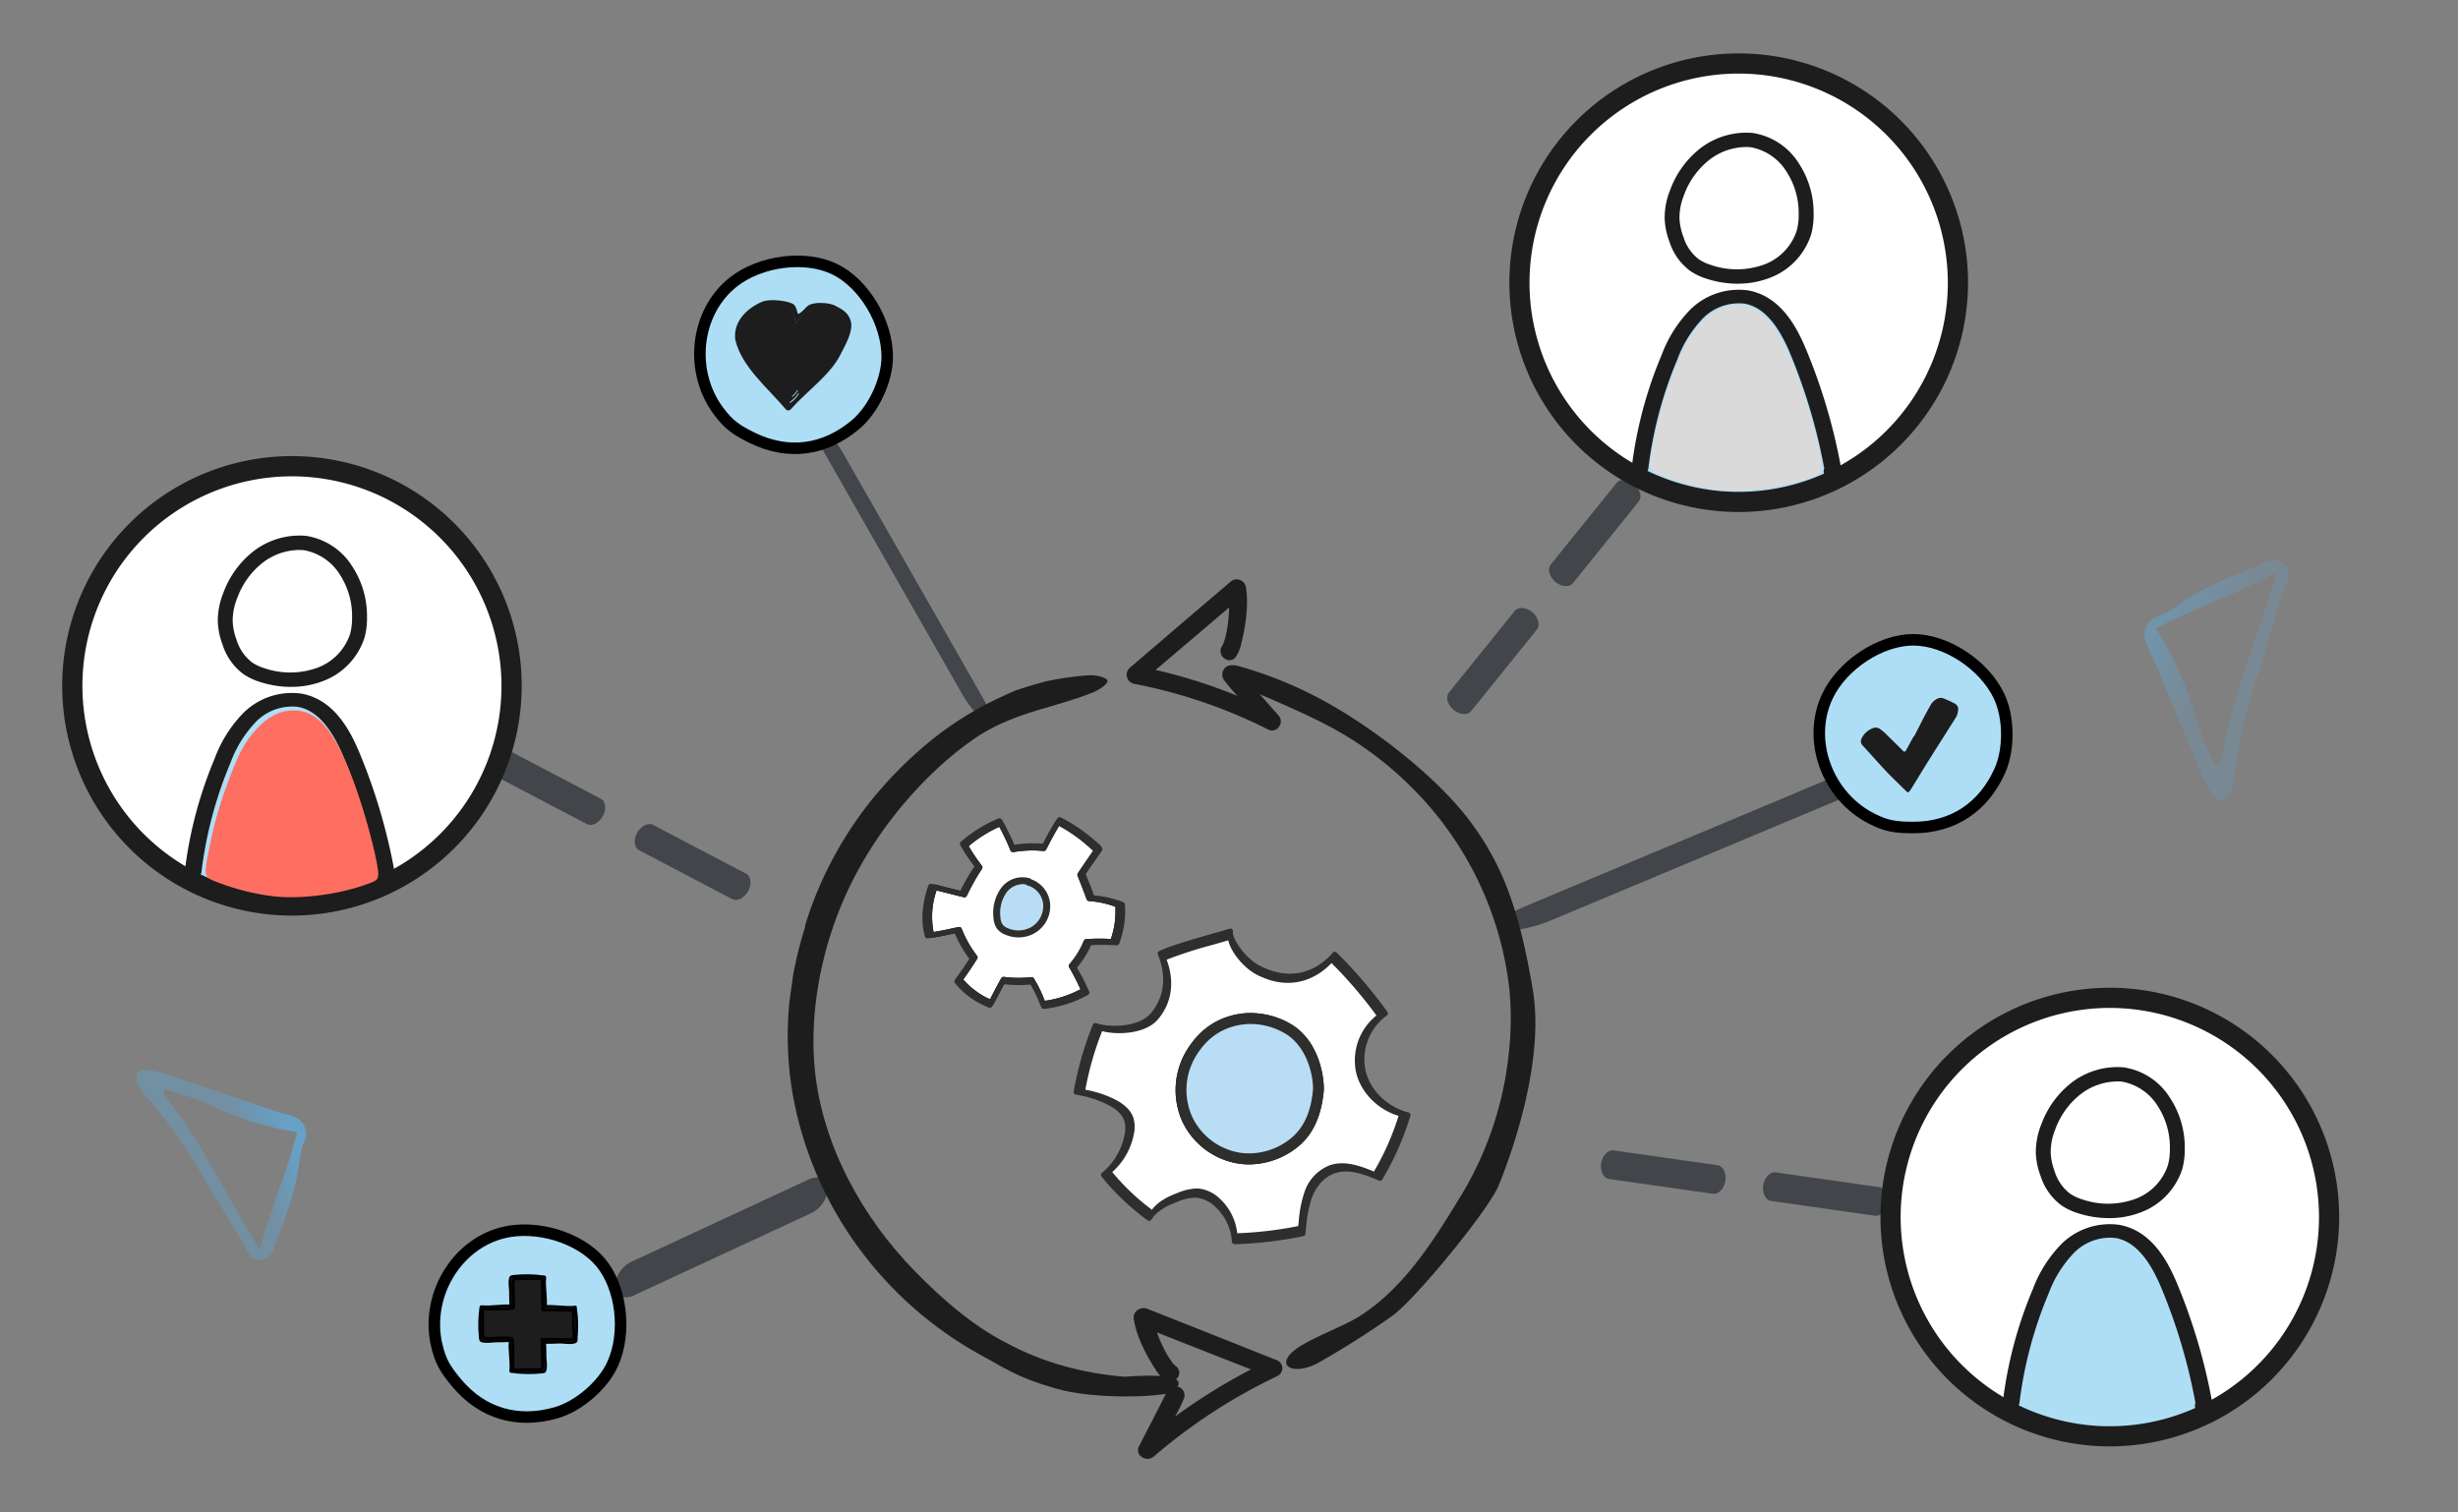 <?xml version="1.0" encoding="UTF-8" standalone="no"?>
<!-- Created with Inkscape (http://www.inkscape.org/) -->

<svg
   width="65mm"
   height="40mm"
   viewBox="0 0 65 40"
   version="1.1"
   id="svg1"
   inkscape:version="1.4 (86a8ad7, 2024-10-11)"
   sodipodi:docname="Experten.svg"
   xmlns:inkscape="http://www.inkscape.org/namespaces/inkscape"
   xmlns:sodipodi="http://sodipodi.sourceforge.net/DTD/sodipodi-0.dtd"
   xmlns="http://www.w3.org/2000/svg"
   xmlns:svg="http://www.w3.org/2000/svg">
  <rect x="0" y="0" width="65" height="40" fill="#808080" stroke="none"/>
  <sodipodi:namedview
     id="namedview1"
     pagecolor="#ffffff"
     bordercolor="#666666"
     borderopacity="1.0"
     inkscape:showpageshadow="2"
     inkscape:pageopacity="0.0"
     inkscape:pagecheckerboard="0"
     inkscape:deskcolor="#d1d1d1"
     inkscape:document-units="mm"
     inkscape:zoom="1.4551341"
     inkscape:cx="396.87064"
     inkscape:cy="328.14845"
     inkscape:window-width="2560"
     inkscape:window-height="1351"
     inkscape:window-x="-9"
     inkscape:window-y="-9"
     inkscape:window-maximized="1"
     inkscape:current-layer="layer1" />
  <defs
     id="defs1">
    <linearGradient
       id="linear-gradient-0"
       x1="2.762"
       x2="2.762"
       y2="6.688"
       gradientUnits="userSpaceOnUse"
       gradientTransform="matrix(0.22,0.544,-0.611,0.247,67.107,50.175)"
       y1="1.356">
      <stop
         offset="0"
         stop-color="#55b8fa"
         stop-opacity="0.588"
         id="stop1763-7" />
      <stop
         offset="1"
         stop-color="#52baff"
         stop-opacity="0.271"
         id="stop1765-2" />
    </linearGradient>
    <linearGradient
       id="linear-gradient-2-3"
       x1="4.108"
       x2="4.108"
       y2="5.518"
       gradientUnits="userSpaceOnUse"
       gradientTransform="matrix(0.245,-0.503,0.836,0.408,213.377,103.942)"
       y1="0.765">
      <stop
         offset="0"
         stop-color="#55b8fa"
         stop-opacity="0.588"
         id="stop1804-5" />
      <stop
         offset="1"
         stop-color="#52baff"
         stop-opacity="0.271"
         id="stop1806-5" />
    </linearGradient>
    <linearGradient
       id="linear-gradient-0-4"
       x1="2.762"
       x2="2.762"
       y2="6.688"
       gradientUnits="userSpaceOnUse"
       gradientTransform="matrix(0.076,0.187,-0.21,0.085,189.106,145.869)"
       y1="1.356">
      <stop
         offset="0"
         stop-color="#55b8fa"
         stop-opacity="0.588"
         id="stop1763-7-8" />
      <stop
         offset="1"
         stop-color="#52baff"
         stop-opacity="0.271"
         id="stop1765-2-8" />
    </linearGradient>
    <linearGradient
       id="linear-gradient-2-3-9-2"
       x1="4.108"
       x2="4.108"
       y2="5.518"
       gradientUnits="userSpaceOnUse"
       gradientTransform="matrix(0.084,-0.173,0.287,0.14,232.942,139.094)"
       y1="0.765">
      <stop
         offset="0"
         stop-color="#55b8fa"
         stop-opacity="0.588"
         id="stop1804-5-8-4" />
      <stop
         offset="1"
         stop-color="#52baff"
         stop-opacity="0.271"
         id="stop1806-5-0-5" />
    </linearGradient>
  </defs>
  <g
     inkscape:label="Ebene 1"
     inkscape:groupmode="layer"
     id="layer1">
    <g
       id="g14"
       transform="matrix(1.104,0,0,1.104,-201.848,-134.035)">
      <path
         id="Pfad_338104-9-1"
         data-name="Pfad 338104"
         d="m 189.248,151.53 c -0.262,0.106 -0.37,0.089 -0.508,-0.179 -0.315,-0.6 -0.699,-1.153 -1.032,-1.726 a 11.041,11.041 0 0 0 -1.318,-1.893 1.585,1.585 0 0 1 -0.214,-0.277 c -0.143,-0.245 -0.07,-0.457 0.148,-0.424 a 3.187,3.187 0 0 1 0.46,0.097 l 2.525,0.859 c 0.186,0.066 0.378,0.11 0.565,0.176 a 0.427,0.427 0 0 1 0.251,0.585 1.829,1.829 0 0 0 -0.111,0.409 c -0.088,0.824 -0.39,1.512 -0.641,2.22 -0.016,0.067 -0.109,0.125 -0.127,0.152 z m -2.482,-4.023 c 0.003,0.05 -0.017,0.084 -0.013,0.134 0.872,1.034 1.509,2.438 2.307,3.706 0.261,-1.056 0.634,-1.79 0.89,-2.817 a 7.445,7.445 0 0 1 -2.138,-0.677 6.12,6.12 0 0 0 -1.046,-0.346 z"
         fill="url(#linear-gradient)"
         style="fill:url(#linear-gradient-0-4);stroke-width:0.214" />
      <path
         id="Pfad_338096-0-7"
         data-name="Pfad 338096"
         d="m 237.384,134.836 c 0.271,0.132 0.335,0.231 0.217,0.538 -0.257,0.692 -0.429,1.404 -0.652,2.09 a 12.236,12.236 0 0 0 -0.583,2.441 1.754,1.754 0 0 1 -0.07,0.374 c -0.096,0.294 -0.318,0.39 -0.445,0.192 a 3.399,3.399 0 0 1 -0.249,-0.439 l -1.105,-2.651 c -0.079,-0.198 -0.181,-0.383 -0.261,-0.58 a 0.473,0.473 0 0 1 0.292,-0.631 1.989,1.989 0 0 0 0.406,-0.211 c 0.723,-0.533 1.492,-0.794 2.237,-1.112 0.065,-0.036 0.178,-0.005 0.212,-0.01 z m -1.466,4.934 c 0.038,-0.039 0.079,-0.048 0.117,-0.087 0.21,-1.455 0.884,-2.993 1.335,-4.562 -1.033,0.564 -1.887,0.802 -2.894,1.349 a 7.986,7.986 0 0 1 0.976,2.208 6.571,6.571 0 0 0 0.466,1.093 z"
         opacity="0.6"
         fill="url(#linear-gradient)"
         style="fill:url(#linear-gradient-2-3-9-2);stroke-width:0.248" />
      <g
         id="g2">
        <path
           id="Pfad_48720-9-5-1"
           data-name="Pfad 48720"
           d="m 219.981,134.93 1.572,-1.949 a 0.345,0.239 39.289 0 1 0.423,0.028 0.363,0.252 39.289 0 1 0.108,0.417 l -1.572,1.949 a 0.345,0.239 39.289 0 1 -0.423,-0.028 0.363,0.252 39.289 0 1 -0.108,-0.417"
           fill="#42454a"
           style="stroke-width:0.114"
           inkscape:transform-center-x="-2.6927656"
           inkscape:transform-center-y="1.9413411" />
        <path
           id="Pfad_48720-9-5-6"
           data-name="Pfad 48720"
           d="m 217.542,137.996 1.572,-1.949 a 0.345,0.239 39.289 0 1 0.423,0.028 0.363,0.252 39.289 0 1 0.108,0.417 l -1.572,1.949 a 0.345,0.239 39.289 0 1 -0.423,-0.028 0.363,0.252 39.289 0 1 -0.108,-0.417"
           fill="#42454a"
           style="stroke-width:0.114"
           inkscape:transform-center-x="-2.6927656"
           inkscape:transform-center-y="1.9413411" />
      </g>
      <g
         id="g2-2"
         transform="rotate(-101.206,210.986,147.523)">
        <path
           id="Pfad_48720-9-5-2"
           data-name="Pfad 48720"
           d="m 219.981,134.93 1.572,-1.949 a 0.345,0.239 39.289 0 1 0.423,0.028 0.363,0.252 39.289 0 1 0.108,0.417 l -1.572,1.949 a 0.345,0.239 39.289 0 1 -0.423,-0.028 0.363,0.252 39.289 0 1 -0.108,-0.417"
           fill="#42454a"
           style="stroke-width:0.114"
           inkscape:transform-center-x="-2.6927656"
           inkscape:transform-center-y="1.9413411" />
        <path
           id="Pfad_48720-9-5-6-1"
           data-name="Pfad 48720"
           d="m 217.542,137.996 1.572,-1.949 a 0.345,0.239 39.289 0 1 0.423,0.028 0.363,0.252 39.289 0 1 0.108,0.417 l -1.572,1.949 a 0.345,0.239 39.289 0 1 -0.423,-0.028 0.363,0.252 39.289 0 1 -0.108,-0.417"
           fill="#42454a"
           style="stroke-width:0.114"
           inkscape:transform-center-x="-2.6927656"
           inkscape:transform-center-y="1.9413411" />
      </g>
      <g
         id="g2-2-6"
         transform="rotate(-120.78,226.203,141.366)">
        <path
           id="Pfad_48720-9-5-2-1"
           data-name="Pfad 48720"
           d="m 219.981,134.93 1.572,-1.949 a 0.345,0.239 39.289 0 1 0.423,0.028 0.363,0.252 39.289 0 1 0.108,0.417 l -1.572,1.949 a 0.345,0.239 39.289 0 1 -0.423,-0.028 0.363,0.252 39.289 0 1 -0.108,-0.417"
           fill="#42454a"
           style="stroke-width:0.114"
           inkscape:transform-center-x="-2.6927656"
           inkscape:transform-center-y="1.9413411" />
        <path
           id="Pfad_48720-9-5-6-1-8"
           data-name="Pfad 48720"
           d="m 217.542,137.996 1.572,-1.949 a 0.345,0.239 39.289 0 1 0.423,0.028 0.363,0.252 39.289 0 1 0.108,0.417 l -1.572,1.949 a 0.345,0.239 39.289 0 1 -0.423,-0.028 0.363,0.252 39.289 0 1 -0.108,-0.417"
           fill="#42454a"
           style="stroke-width:0.114"
           inkscape:transform-center-x="-2.6927656"
           inkscape:transform-center-y="1.9413411" />
      </g>
      <path
         id="Pfad_48720-9-5-0-4-8-9-1"
         data-name="Pfad 48720"
         d="m 197.964,151.631 4.244,-1.969 a 0.341,0.495 38.389 0 1 0.45,0.208 0.358,0.52 38.389 0 1 -0.398,0.602 l -4.244,1.969 a 0.341,0.495 38.389 0 1 -0.45,-0.208 0.358,0.52 38.389 0 1 0.398,-0.602"
         fill="#42454a"
         style="stroke-width:0.163"
         inkscape:transform-center-x="-0.65421454"
         inkscape:transform-center-y="3.6881159" />
      <path
         id="Pfad_48720-9-5-0-4-8-2-5"
         data-name="Pfad 48720"
         d="m 205.891,138.054 -3.355,-5.874 a 0.665,0.187 56.242 0 1 -0.088,-0.542 0.699,0.197 56.242 0 1 0.583,0.632 l 3.355,5.874 a 0.665,0.187 56.242 0 1 0.088,0.542 0.699,0.197 56.242 0 1 -0.583,-0.632"
         fill="#42454a"
         style="stroke-width:0.14"
         inkscape:transform-center-x="-2.0529415"
         inkscape:transform-center-y="-0.13137868" />
      <path
         id="Pfad_48720-9-5-0-4-8-2-1-2"
         data-name="Pfad 48720"
         d="m 220.007,143.448 8.888,-3.727 a 0.267,0.948 71.272 0 0 0.57,-0.537 0.28,0.996 71.272 0 0 -1.208,0.208 l -8.888,3.727 a 0.267,0.948 71.272 0 0 -0.57,0.537 0.28,0.996 71.272 0 0 1.208,-0.208"
         fill="#42454a"
         style="stroke-width:0.199"
         inkscape:transform-center-x="2.2062053"
         inkscape:transform-center-y="-1.9298339" />
      <path
         style="fill:#aedef6;fill-opacity:1;stroke:#000000;stroke-width:0.276;stroke-dasharray:none;stroke-opacity:1"
         d="m 200.066,131.285 c -0.737,-0.957 -0.586,-2.391 0.328,-3.116 0.65,-0.516 1.729,-0.654 2.433,-0.312 0.704,0.342 1.262,1.276 1.258,2.106 -0.003,0.562 -0.331,1.259 -0.763,1.621 -0.74,0.62 -1.607,0.732 -2.46,0.318 -0.406,-0.197 -0.572,-0.326 -0.795,-0.616 z"
         id="path12-7" />
      <path
         style="fill:#aedef6;fill-opacity:1;stroke:#000000;stroke-width:0.276;stroke-dasharray:none;stroke-opacity:1"
         d="m 227.677,141.025 c -1.081,-0.539 -1.572,-1.894 -1.067,-2.946 0.359,-0.748 1.269,-1.344 2.052,-1.344 0.783,0 1.693,0.596 2.052,1.344 0.243,0.507 0.252,1.277 0.022,1.792 -0.395,0.881 -1.126,1.361 -2.074,1.361 -0.452,0 -0.657,-0.043 -0.984,-0.206 z"
         id="path12-4-6" />
      <path
         style="fill:#aedef6;fill-opacity:1;stroke:#000000;stroke-width:0.276;stroke-dasharray:none;stroke-opacity:1"
         d="m 193.298,153.652 c -0.281,-1.175 0.442,-2.421 1.573,-2.711 0.804,-0.205 1.845,0.109 2.348,0.709 0.503,0.6 0.631,1.68 0.288,2.436 -0.232,0.512 -0.817,1.014 -1.359,1.168 -0.929,0.263 -1.766,0.011 -2.375,-0.715 -0.29,-0.346 -0.389,-0.531 -0.474,-0.887 z"
         id="path12-80-1" />
      <g
         id="g7-1-4"
         transform="matrix(0.823,0,0,0.823,75.397,23.285)">
        <path
           id="Pfad_108780-4-2"
           data-name="Pfad 108780"
           d="m 185.66,154.618 a 6.368,6.368 0 0 1 6.329,-6.405 6.368,6.368 0 0 1 6.33,6.405 6.368,6.368 0 0 1 -6.33,6.405 6.368,6.368 0 0 1 -6.329,-6.405"
           fill="#ffffff"
           style="stroke-width:0.265" />
        <path
           id="Pfad_108781-4-3"
           data-name="Pfad 108781"
           d="m 192.195,160.753 a 7.468,7.468 0 0 0 1.705,-0.192 6.119,6.119 0 0 0 0.663,-0.191 22.129,22.129 0 0 0 -1.085,-3.86 c -0.224,-0.591 -0.579,-1.26 -1.299,-1.398 a 1.633,1.633 0 0 0 -1.333,0.402 3.043,3.043 0 0 0 -0.722,1.077 12.982,12.982 0 0 0 -1.058,3.649 10.313,10.313 0 0 0 3.128,0.513"
           fill="#aedef6"
           style="stroke-width:0.265" />
        <path
           id="Pfad_108782-6-2"
           data-name="Pfad 108782"
           d="m 191.948,161.328 a 6.675,6.675 0 1 1 6.675,-6.675 6.683,6.683 0 0 1 -6.675,6.675 m 0,-12.763 a 6.088,6.088 0 1 0 6.088,6.087 6.094,6.094 0 0 0 -6.088,-6.087"
           fill="#1d1d1d"
           style="stroke-width:0.265" />
        <path
           id="Pfad_108783-2-2"
           data-name="Pfad 108783"
           d="m 192.17,150.505 a 1.971,1.971 0 0 0 -1.177,0.411 2.561,2.561 0 0 0 -0.823,1.143 1.962,1.962 0 0 0 -0.146,0.744 1.913,1.913 0 0 0 0.126,0.604 1.445,1.445 0 0 0 0.503,0.73 1.514,1.514 0 0 0 0.404,0.188 2.571,2.571 0 0 0 1.685,-0.01 1.749,1.749 0 0 0 1.079,-1.105 1.965,1.965 0 0 0 0.061,-0.527 2.458,2.458 0 0 0 -0.389,-1.376 1.726,1.726 0 0 0 -1.159,-0.794 c -0.053,-0.005 -0.108,-0.008 -0.163,-0.008"
           fill="#ffffff"
           style="stroke-width:0.265" />
        <path
           id="Pfad_108784-6-1"
           data-name="Pfad 108784"
           d="m 194.666,160.337 a 0.252,0.252 0 0 1 -0.22,-0.114 0.163,0.163 0 0 1 -0.005,-0.155 16.437,16.437 0 0 0 -1.003,-3.374 c -0.364,-0.866 -0.794,-1.334 -1.312,-1.43 a 1.47,1.47 0 0 0 -1.21,0.419 3.427,3.427 0 0 0 -0.754,1.206 11.853,11.853 0 0 0 -0.845,3.184 0.236,0.236 0 0 1 -0.265,0.176 0.212,0.212 0 0 1 -0.218,-0.215 12.181,12.181 0 0 1 0.869,-3.272 3.764,3.764 0 0 1 0.847,-1.336 2.003,2.003 0 0 1 1.685,-0.545 c 0.926,0.173 1.393,1.045 1.662,1.687 a 16.775,16.775 0 0 1 1.04,3.533 0.191,0.191 0 0 1 -0.135,0.205 l -0.034,0.013 a 0.291,0.291 0 0 1 -0.101,0.018"
           fill="#1d1d1d"
           style="stroke-width:0.265" />
        <path
           id="Pfad_108785-8-6"
           data-name="Pfad 108785"
           d="m 191.92,154.683 a 2.914,2.914 0 0 1 -0.903,-0.144 1.775,1.775 0 0 1 -0.476,-0.226 1.699,1.699 0 0 1 -0.609,-0.859 2.124,2.124 0 0 1 -0.138,-0.672 2.164,2.164 0 0 1 0.159,-0.824 2.721,2.721 0 0 1 0.877,-1.214 2.196,2.196 0 0 1 1.516,-0.45 1.928,1.928 0 0 1 1.362,0.902 2.622,2.622 0 0 1 0.421,1.467 2.147,2.147 0 0 1 -0.07,0.584 2.006,2.006 0 0 1 -1.229,1.276 2.566,2.566 0 0 1 -0.91,0.161 m 0.238,-3.979 a 1.773,1.773 0 0 0 -1.058,0.37 2.302,2.302 0 0 0 -0.741,1.028 1.763,1.763 0 0 0 -0.132,0.669 1.722,1.722 0 0 0 0.113,0.543 1.3,1.3 0 0 0 0.451,0.657 1.359,1.359 0 0 0 0.363,0.169 2.315,2.315 0 0 0 1.515,-0.009 1.574,1.574 0 0 0 0.971,-0.995 1.758,1.758 0 0 0 0.056,-0.474 2.21,2.21 0 0 0 -0.351,-1.238 1.551,1.551 0 0 0 -1.042,-0.714 c -0.048,-0.005 -0.098,-0.007 -0.147,-0.007"
           fill="#1d1d1d"
           style="stroke-width:0.265" />
      </g>
      <g
         id="g9-8"
         transform="matrix(0.237,0,0,0.237,148.869,99.387)">
        <path
           id="Pfad_108780-1-5"
           data-name="Pfad 108780"
           d="m 150.94,162.122 a 22.152,22.152 0 0 1 22.019,-22.281 22.152,22.152 0 0 1 22.019,22.281 22.152,22.152 0 0 1 -22.019,22.281 22.152,22.152 0 0 1 -22.019,-22.281"
           fill="#ffffff"
           style="stroke-width:0.92" />
        <path
           id="Pfad_108781-5-7"
           data-name="Pfad 108781"
           d="m 173.673,183.464 a 25.979,25.979 0 0 0 5.93,-0.667 21.286,21.286 0 0 0 2.308,-0.665 76.983,76.983 0 0 0 -3.774,-13.429 c -0.781,-2.055 -2.015,-4.384 -4.518,-4.863 a 5.681,5.681 0 0 0 -4.636,1.397 10.585,10.585 0 0 0 -2.513,3.746 45.162,45.162 0 0 0 -3.679,12.695 35.878,35.878 0 0 0 10.882,1.786"
           fill="#aedef6"
           style="stroke-width:0.92" />
        <path
           id="Pfad_108782-1-6"
           data-name="Pfad 108782"
           d="m 172.816,185.463 a 23.221,23.221 0 1 1 23.222,-23.222 23.248,23.248 0 0 1 -23.222,23.222 m 0,-44.399 a 21.177,21.177 0 1 0 21.177,21.176 21.201,21.201 0 0 0 -21.177,-21.176"
           fill="#1d1d1d"
           style="stroke-width:0.92" />
        <path
           id="Pfad_108783-7-1"
           data-name="Pfad 108783"
           d="m 173.587,147.811 a 6.855,6.855 0 0 0 -4.094,1.429 8.909,8.909 0 0 0 -2.862,3.976 6.824,6.824 0 0 0 -0.507,2.588 6.657,6.657 0 0 0 0.438,2.102 5.027,5.027 0 0 0 1.749,2.54 5.266,5.266 0 0 0 1.405,0.654 8.943,8.943 0 0 0 5.86,-0.034 6.086,6.086 0 0 0 3.754,-3.846 6.836,6.836 0 0 0 0.213,-1.833 8.55,8.55 0 0 0 -1.355,-4.786 6.005,6.005 0 0 0 -4.031,-2.761 c -0.184,-0.017 -0.377,-0.03 -0.566,-0.03"
           fill="#ffffff"
           style="stroke-width:0.92" />
        <path
           id="Pfad_108784-60-8"
           data-name="Pfad 108784"
           d="m 182.269,182.016 a 0.876,0.876 0 0 1 -0.766,-0.396 0.568,0.568 0 0 1 -0.017,-0.539 57.18,57.18 0 0 0 -3.489,-11.736 c -1.266,-3.013 -2.761,-4.641 -4.563,-4.976 a 5.115,5.115 0 0 0 -4.21,1.459 11.92,11.92 0 0 0 -2.622,4.196 41.235,41.235 0 0 0 -2.938,11.075 0.822,0.822 0 0 1 -0.92,0.614 0.736,0.736 0 0 1 -0.757,-0.748 42.376,42.376 0 0 1 3.022,-11.384 13.096,13.096 0 0 1 2.945,-4.649 6.969,6.969 0 0 1 5.862,-1.896 c 3.221,0.6 4.844,3.637 5.781,5.869 a 58.355,58.355 0 0 1 3.618,12.29 0.664,0.664 0 0 1 -0.471,0.714 l -0.117,0.047 a 1.012,1.012 0 0 1 -0.353,0.063"
           fill="#1d1d1d"
           style="stroke-width:0.92" />
        <path
           id="Pfad_108785-0-9"
           data-name="Pfad 108785"
           d="m 172.716,162.347 a 10.137,10.137 0 0 1 -3.14,-0.502 6.174,6.174 0 0 1 -1.657,-0.786 5.909,5.909 0 0 1 -2.117,-2.989 7.389,7.389 0 0 1 -0.48,-2.338 7.527,7.527 0 0 1 0.552,-2.866 9.466,9.466 0 0 1 3.051,-4.225 7.64,7.64 0 0 1 5.275,-1.565 6.707,6.707 0 0 1 4.739,3.138 9.122,9.122 0 0 1 1.464,5.103 7.47,7.47 0 0 1 -0.245,2.03 6.977,6.977 0 0 1 -4.276,4.44 8.928,8.928 0 0 1 -3.166,0.559 m 0.828,-13.841 a 6.167,6.167 0 0 0 -3.682,1.289 8.008,8.008 0 0 0 -2.577,3.578 6.134,6.134 0 0 0 -0.46,2.328 5.991,5.991 0 0 0 0.394,1.891 4.523,4.523 0 0 0 1.569,2.285 4.729,4.729 0 0 0 1.264,0.589 8.055,8.055 0 0 0 5.27,-0.03 5.475,5.475 0 0 0 3.377,-3.46 6.114,6.114 0 0 0 0.194,-1.649 7.689,7.689 0 0 0 -1.22,-4.307 5.396,5.396 0 0 0 -3.626,-2.485 c -0.168,-0.017 -0.339,-0.025 -0.51,-0.025"
           fill="#1d1d1d"
           style="stroke-width:0.92" />
        <path
           style="fill:#ff6f61;fill-opacity:1;stroke-width:2.364"
           d="m 643.927,692.373 c -6.598,-0.903 -13.41,-2.633 -19.414,-4.931 -6.342,-2.427 -6.207,-1.881 -3.617,-14.674 1.945,-9.604 4.092,-16.808 8.039,-26.974 3.53,-9.091 5.395,-12.37 9.736,-17.12 4.326,-4.733 8.958,-7.067 14.046,-7.076 9.972,-0.018 16.797,8.889 24.743,32.293 4.008,11.804 7.871,27.328 7.571,30.419 -0.204,2.097 -0.479,2.289 -5.927,4.143 -10.849,3.691 -25.177,5.287 -35.176,3.92 z"
           id="path9-2"
           transform="scale(0.265)" />
      </g>
      <g
         id="g10-7"
         transform="translate(31.975,-27.32)">
        <path
           id="Pfad_108780-1-2-9"
           data-name="Pfad 108780"
           d="m 187.33,155.472 a 5.24,5.24 0 0 1 5.209,-5.271 5.24,5.24 0 0 1 5.209,5.271 5.24,5.24 0 0 1 -5.209,5.271 5.24,5.24 0 0 1 -5.209,-5.271"
           fill="#ffffff"
           style="stroke-width:0.218" />
        <path
           id="Pfad_108781-5-8-5"
           data-name="Pfad 108781"
           d="m 192.707,160.521 a 6.146,6.146 0 0 0 1.403,-0.158 5.036,5.036 0 0 0 0.546,-0.157 18.212,18.212 0 0 0 -0.893,-3.177 c -0.185,-0.486 -0.477,-1.037 -1.069,-1.15 a 1.344,1.344 0 0 0 -1.097,0.331 2.504,2.504 0 0 0 -0.594,0.886 10.684,10.684 0 0 0 -0.87,3.003 8.488,8.488 0 0 0 2.574,0.422"
           fill="#aedef6"
           style="stroke-width:0.218" />
        <path
           id="Pfad_108782-1-2-4"
           data-name="Pfad 108782"
           d="m 192.505,160.994 a 5.493,5.493 0 1 1 5.494,-5.494 5.5,5.5 0 0 1 -5.494,5.494 m 0,-10.503 a 5.01,5.01 0 1 0 5.01,5.01 5.016,5.016 0 0 0 -5.01,-5.01"
           fill="#1d1d1d"
           style="stroke-width:0.218" />
        <path
           id="Pfad_108783-7-3-3"
           data-name="Pfad 108783"
           d="m 192.687,152.087 a 1.622,1.622 0 0 0 -0.969,0.338 2.108,2.108 0 0 0 -0.677,0.941 1.614,1.614 0 0 0 -0.12,0.612 1.575,1.575 0 0 0 0.104,0.497 1.189,1.189 0 0 0 0.414,0.601 1.246,1.246 0 0 0 0.332,0.155 2.116,2.116 0 0 0 1.386,-0.008 1.44,1.44 0 0 0 0.888,-0.91 1.617,1.617 0 0 0 0.051,-0.434 2.023,2.023 0 0 0 -0.321,-1.132 1.421,1.421 0 0 0 -0.954,-0.653 c -0.043,-0.004 -0.089,-0.007 -0.134,-0.007"
           fill="#ffffff"
           style="stroke-width:0.218" />
        <path
           id="Pfad_108784-60-4-1"
           data-name="Pfad 108784"
           d="m 194.741,160.178 a 0.207,0.207 0 0 1 -0.181,-0.094 0.134,0.134 0 0 1 -0.004,-0.128 13.527,13.527 0 0 0 -0.825,-2.776 c -0.299,-0.713 -0.653,-1.098 -1.08,-1.177 a 1.21,1.21 0 0 0 -0.996,0.345 2.82,2.82 0 0 0 -0.62,0.993 9.755,9.755 0 0 0 -0.695,2.62 0.194,0.194 0 0 1 -0.218,0.145 0.174,0.174 0 0 1 -0.179,-0.177 10.025,10.025 0 0 1 0.715,-2.693 3.098,3.098 0 0 1 0.697,-1.1 1.649,1.649 0 0 1 1.387,-0.449 c 0.762,0.142 1.146,0.86 1.368,1.388 a 13.805,13.805 0 0 1 0.856,2.907 0.157,0.157 0 0 1 -0.111,0.169 l -0.028,0.011 a 0.24,0.24 0 0 1 -0.083,0.015"
           fill="#1d1d1d"
           style="stroke-width:0.218" />
        <path
           id="Pfad_108785-0-3-2"
           data-name="Pfad 108785"
           d="m 192.481,155.525 a 2.398,2.398 0 0 1 -0.743,-0.119 1.461,1.461 0 0 1 -0.392,-0.186 1.398,1.398 0 0 1 -0.501,-0.707 1.748,1.748 0 0 1 -0.113,-0.553 1.781,1.781 0 0 1 0.131,-0.678 2.239,2.239 0 0 1 0.722,-0.999 1.807,1.807 0 0 1 1.248,-0.37 1.587,1.587 0 0 1 1.121,0.742 2.158,2.158 0 0 1 0.346,1.207 1.767,1.767 0 0 1 -0.058,0.48 1.651,1.651 0 0 1 -1.012,1.05 2.112,2.112 0 0 1 -0.749,0.132 m 0.196,-3.274 a 1.459,1.459 0 0 0 -0.871,0.305 1.894,1.894 0 0 0 -0.61,0.846 1.451,1.451 0 0 0 -0.109,0.551 1.417,1.417 0 0 0 0.093,0.447 1.07,1.07 0 0 0 0.371,0.541 1.119,1.119 0 0 0 0.299,0.139 1.905,1.905 0 0 0 1.247,-0.007 1.295,1.295 0 0 0 0.799,-0.819 1.446,1.446 0 0 0 0.046,-0.39 1.819,1.819 0 0 0 -0.289,-1.019 1.277,1.277 0 0 0 -0.858,-0.588 c -0.04,-0.004 -0.08,-0.006 -0.121,-0.006"
           fill="#1d1d1d"
           style="stroke-width:0.218" />
        <path
           style="fill:#dadada;fill-opacity:1;stroke-width:0.148"
           d="m 191.927,160.456 c -0.413,-0.057 -0.839,-0.165 -1.215,-0.309 -0.397,-0.152 -0.389,-0.118 -0.226,-0.918 0.122,-0.601 0.256,-1.052 0.503,-1.688 0.221,-0.569 0.338,-0.774 0.609,-1.072 0.271,-0.296 0.561,-0.442 0.879,-0.443 0.624,-0.001 1.051,0.556 1.549,2.021 0.251,0.739 0.493,1.71 0.474,1.904 -0.013,0.131 -0.03,0.143 -0.371,0.259 -0.679,0.231 -1.576,0.331 -2.202,0.245 z"
           id="path9-4-3" />
      </g>
      <g
         id="_0034"
         data-name="0034"
         transform="matrix(0.077,0,0,0.077,204.929,140.984)">
        <circle
           id="Ellipse_607"
           data-name="Ellipse 607"
           cx="21.632"
           cy="21.632"
           transform="translate(79.859,63.282)"
           fill="#b9ddf5"
           r="21.632" />
        <circle
           id="Ellipse_608"
           data-name="Ellipse 608"
           cx="10.346"
           cy="10.346"
           transform="translate(21.547,18.137)"
           fill="#b9ddf5"
           r="10.346" />
        <path
           id="Pfad_50270"
           data-name="Pfad 50270"
           d="m 655.981,197.8 -2.312,-7.795 4.866,-7.022 -11.985,-8.483 -4.639,7.727 a 1.076,1.076 0 0 1 -0.3,0.367 1.053,1.053 0 0 1 -0.619,0.118 q -4,-0.054 -8.008,-0.151 c -1.317,-2.553 -2.592,-4.981 -4.031,-7.306 a 0.857,0.857 0 0 0 -0.457,-0.435 0.836,0.836 0 0 0 -0.6,0.179 l -9.518,5.846 a 0.646,0.646 0 0 0 -0.222,0.186 c -0.136,0.205 -0.019,0.482 0.1,0.7 a 34.666,34.666 0 0 0 4.249,6.04 78.656,78.656 0 0 1 -4.59,7.612 3.126,3.126 0 0 1 -1.51,1.386 3.027,3.027 0 0 1 -1.7,-0.147 q -3.352,-0.965 -6.623,-2.191 a 22.842,22.842 0 0 0 -1,14.339 c 0.179,0.361 8.463,-0.848 8.463,-0.848 l 4.94,8.754 -3.965,6.659 9.083,6.762 4.718,-7.044 8.329,0.169 3.215,7.434 12.417,-4.387 -3.006,-7.62 4.464,-7.394 8.423,-0.688 0.261,-10.49 z m -12.431,4.16 a 4.217,4.217 0 0 1 -0.485,1.86 6.8,6.8 0 0 1 -0.534,1.089 9.6,9.6 0 0 1 -1.488,1.778 11.519,11.519 0 0 1 -3.92,2.449 10.055,10.055 0 0 1 -1.858,0.478 5.623,5.623 0 0 1 -1.614,0.087 c -0.344,-0.036 -0.7,-0.149 -1.04,-0.15 0.963,0.006 -0.088,0.011 -0.465,-0.1 a 7.189,7.189 0 0 1 -4.1,-3.41 7.356,7.356 0 0 1 -0.971,-3.042 6.948,6.948 0 0 1 0.578,-2.846 20.13,20.13 0 0 1 1.89,-3.67 9.678,9.678 0 0 1 3.333,-3.3 5.157,5.157 0 0 1 4.262,-0.3 2.284,2.284 0 0 1 1.749,-0.141 5.77,5.77 0 0 1 2.564,1.734 9.457,9.457 0 0 1 1.544,2.69 7.074,7.074 0 0 1 0.307,0.971 c 0.045,0.194 0.081,0.387 0.113,0.585 0.04,0.3 0.081,0.609 0.12,0.914 l -0.017,-0.207 c -0.03,-0.263 -0.023,-0.275 0.021,-0.03 0.045,0.308 0.087,0.617 0.124,0.927 a 4.319,4.319 0 0 1 0.019,0.466 4.948,4.948 0 0 1 -0.132,1.168 z"
           transform="translate(-604.268,-172.519)"
           fill="#ffffff" />
        <path
           id="Pfad_50271"
           data-name="Pfad 50271"
           d="m 642.14,231.975 a 0.832,0.832 0 0 1 -0.775,-0.527 42.781,42.781 0 0 0 -3.211,-6.862 35.666,35.666 0 0 1 -7.819,-0.083 c -0.747,1.347 -1.465,2.722 -2.223,4.17 -0.425,0.814 -0.863,1.652 -1.324,2.517 a 0.834,0.834 0 0 1 -1.044,0.386 24.125,24.125 0 0 1 -10.1,-7.439 0.833,0.833 0 0 1 -0.026,-1 c 1.371,-1.934 2.788,-3.928 4.308,-6.36 a 35.839,35.839 0 0 1 -4.357,-7.729 q -0.92,0.192 -1.843,0.389 c -1.945,0.414 -3.958,0.843 -6.128,1.149 a 0.84,0.84 0 0 1 -0.924,-0.611 c -1.228,-4.571 -0.884,-9.74 1.021,-15.364 a 0.84,0.84 0 0 1 1,-0.542 c 2.725,0.692 5.538,1.407 8.534,2.141 a 69.534,69.534 0 0 1 4.227,-7.451 53.235,53.235 0 0 1 -4.221,-6.429 0.833,0.833 0 0 1 0.169,-1.016 41.079,41.079 0 0 1 11.175,-7.059 0.837,0.837 0 0 1 1.067,0.357 71.593,71.593 0 0 1 3.683,7.6 35.327,35.327 0 0 1 8.559,-0.309 c 1.275,-2.46 2.609,-5 4.279,-7.656 a 0.837,0.837 0 0 1 1.093,-0.3 49.918,49.918 0 0 1 9.123,6.136 c 0.779,0.658 1.55,1.352 2.231,1.966 a 2.719,2.719 0 0 1 0.95,1.307 0.835,0.835 0 0 1 -0.115,0.67 c -0.64,0.957 -1.294,1.9 -1.968,2.874 -0.922,1.33 -1.872,2.7 -2.859,4.215 0.849,2.124 1.712,4.3 2.492,6.459 a 29.741,29.741 0 0 1 8.685,2.037 0.838,0.838 0 0 1 0.515,0.722 28.188,28.188 0 0 1 -1.695,11.813 0.8,0.8 0 0 1 -0.814,0.542 l -0.924,-0.036 a 54.036,54.036 0 0 0 -6.666,0.011 27.552,27.552 0 0 1 -4.206,6.8 64.2,64.2 0 0 1 3.64,7.231 0.833,0.833 0 0 1 -0.372,1.051 35.027,35.027 0 0 1 -13.047,4.227 0.723,0.723 0 0 1 -0.09,0.003 z m -3.566,-9.123 a 0.837,0.837 0 0 1 0.7,0.382 39.032,39.032 0 0 1 3.4,7 33.345,33.345 0 0 0 11.128,-3.6 71.452,71.452 0 0 0 -3.533,-6.841 0.842,0.842 0 0 1 0.079,-0.948 25.9,25.9 0 0 0 4.488,-7.263 0.834,0.834 0 0 1 0.7,-0.536 52.9,52.9 0 0 1 7.4,-0.062 l 0.311,0.013 a 26.5,26.5 0 0 0 1.414,-10.033 29.152,29.152 0 0 0 -8.237,-1.77 0.836,0.836 0 0 1 -0.717,-0.553 c -0.863,-2.436 -1.851,-4.9 -2.8,-7.293 a 0.86,0.86 0 0 1 0.068,-0.777 c 1.085,-1.68 2.122,-3.175 3.122,-4.62 0.565,-0.814 1.117,-1.612 1.657,-2.411 -0.088,-0.087 -0.19,-0.179 -0.267,-0.246 -0.672,-0.606 -1.433,-1.292 -2.191,-1.932 a 48.142,48.142 0 0 0 -8.134,-5.566 c -1.556,2.541 -2.827,5 -4.059,7.376 a 0.838,0.838 0 0 1 -0.828,0.446 33.648,33.648 0 0 0 -9.33,0.35 0.841,0.841 0 0 1 -0.922,-0.51 70.419,70.419 0 0 0 -3.474,-7.36 39.384,39.384 0 0 0 -9.535,6.012 57.143,57.143 0 0 0 4.112,6.106 0.834,0.834 0 0 1 0.041,0.944 67.23,67.23 0 0 0 -4.71,8.365 0.833,0.833 0 0 1 -0.961,0.474 c -2.979,-0.726 -5.767,-1.433 -8.465,-2.118 a 24.727,24.727 0 0 0 -0.927,12.94 c 1.836,-0.286 3.576,-0.656 5.265,-1.018 0.85,-0.181 1.693,-0.361 2.537,-0.529 a 0.836,0.836 0 0 1 0.935,0.5 34.254,34.254 0 0 0 4.759,8.426 0.833,0.833 0 0 1 0.06,0.959 c -1.527,2.481 -2.942,4.5 -4.306,6.424 a 22.436,22.436 0 0 0 8.314,6.153 c 0.331,-0.626 0.651,-1.238 0.965,-1.838 0.852,-1.631 1.659,-3.171 2.513,-4.693 a 0.843,0.843 0 0 1 0.816,-0.421 34.254,34.254 0 0 0 8.491,0.077 0.683,0.683 0 0 1 0.121,-0.009 z"
           transform="translate(-604.638,-173.089)"
           fill="#040506" />
        <path
           id="Pfad_50272"
           data-name="Pfad 50272"
           d="m 643.019,233.1 a 0.867,0.867 0 0 1 -0.809,-0.542 43.486,43.486 0 0 0 -3.352,-7.041 37.836,37.836 0 0 1 -8.16,-0.087 c -0.781,1.383 -1.531,2.8 -2.321,4.279 -0.444,0.837 -0.9,1.7 -1.382,2.585 a 0.875,0.875 0 0 1 -1.089,0.4 25.172,25.172 0 0 1 -10.537,-7.637 0.844,0.844 0 0 1 -0.026,-1.027 c 1.432,-1.984 2.91,-4.031 4.494,-6.525 a 36.7,36.7 0 0 1 -4.545,-7.934 q -0.959,0.195 -1.924,0.4 c -2.032,0.425 -4.129,0.867 -6.4,1.179 a 0.874,0.874 0 0 1 -0.963,-0.626 c -1.283,-4.691 -0.924,-10 1.065,-15.769 a 0.881,0.881 0 0 1 1.042,-0.557 c 2.842,0.711 5.777,1.443 8.9,2.2 a 70.927,70.927 0 0 1 4.413,-7.648 54.606,54.606 0 0 1 -4.407,-6.6 0.845,0.845 0 0 1 0.179,-1.042 42.948,42.948 0 0 1 11.662,-7.246 0.881,0.881 0 0 1 1.114,0.365 73.5,73.5 0 0 1 3.843,7.8 37.366,37.366 0 0 1 8.933,-0.316 c 1.33,-2.526 2.722,-5.133 4.465,-7.857 a 0.879,0.879 0 0 1 1.142,-0.3 52.028,52.028 0 0 1 9.522,6.3 c 0.811,0.673 1.618,1.386 2.329,2.016 a 2.811,2.811 0 0 1 0.991,1.341 0.845,0.845 0 0 1 -0.12,0.687 c -0.668,0.984 -1.352,1.954 -2.054,2.951 -0.961,1.366 -1.954,2.773 -2.983,4.326 0.886,2.18 1.785,4.409 2.6,6.629 a 31.449,31.449 0 0 1 9.064,2.092 0.862,0.862 0 0 1 0.538,0.741 28.492,28.492 0 0 1 -1.768,12.123 0.841,0.841 0 0 1 -0.85,0.557 l -0.963,-0.038 a 57.7,57.7 0 0 0 -6.96,0.011 28.144,28.144 0 0 1 -4.388,6.977 65.834,65.834 0 0 1 3.8,7.421 0.852,0.852 0 0 1 -0.389,1.08 36.989,36.989 0 0 1 -13.617,4.338 0.784,0.784 0 0 1 -0.089,-0.006 z m -3.828,-9.889 a 0.837,0.837 0 0 1 0.7,0.382 39.042,39.042 0 0 1 3.4,7 33.345,33.345 0 0 0 11.128,-3.6 71.473,71.473 0 0 0 -3.533,-6.841 0.842,0.842 0 0 1 0.079,-0.948 25.9,25.9 0 0 0 4.488,-7.263 0.835,0.835 0 0 1 0.7,-0.536 52.9,52.9 0 0 1 7.4,-0.062 l 0.31,0.013 a 26.5,26.5 0 0 0 1.414,-10.033 29.15,29.15 0 0 0 -8.237,-1.77 0.836,0.836 0 0 1 -0.717,-0.553 c -0.863,-2.436 -1.851,-4.9 -2.8,-7.293 a 0.86,0.86 0 0 1 0.068,-0.777 c 1.085,-1.68 2.122,-3.175 3.123,-4.62 0.564,-0.814 1.117,-1.612 1.657,-2.411 -0.088,-0.087 -0.19,-0.179 -0.267,-0.246 -0.672,-0.606 -1.433,-1.292 -2.191,-1.932 a 48.143,48.143 0 0 0 -8.134,-5.566 c -1.556,2.541 -2.827,5 -4.059,7.375 a 0.838,0.838 0 0 1 -0.828,0.446 33.649,33.649 0 0 0 -9.33,0.35 0.841,0.841 0 0 1 -0.922,-0.51 70.419,70.419 0 0 0 -3.474,-7.36 39.38,39.38 0 0 0 -9.535,6.012 57.143,57.143 0 0 0 4.112,6.106 0.834,0.834 0 0 1 0.041,0.944 67.233,67.233 0 0 0 -4.71,8.365 0.833,0.833 0 0 1 -0.961,0.474 c -2.979,-0.726 -5.767,-1.433 -8.465,-2.118 a 24.726,24.726 0 0 0 -0.927,12.94 c 1.836,-0.286 3.576,-0.656 5.265,-1.018 0.85,-0.181 1.693,-0.361 2.537,-0.529 a 0.836,0.836 0 0 1 0.935,0.5 34.251,34.251 0 0 0 4.746,8.425 0.833,0.833 0 0 1 0.06,0.959 c -1.527,2.481 -2.942,4.5 -4.306,6.424 a 22.435,22.435 0 0 0 8.314,6.153 c 0.331,-0.626 0.651,-1.238 0.965,-1.838 0.852,-1.631 1.659,-3.171 2.513,-4.693 a 0.844,0.844 0 0 1 0.816,-0.421 34.253,34.253 0 0 0 8.491,0.077 0.685,0.685 0 0 1 0.135,-0.008 z"
           transform="translate(-605.256,-173.448)"
           fill="#2e2e2d" />
        <path
           id="Pfad_50273"
           data-name="Pfad 50273"
           d="m 624.821,202.115 a 10.487,10.487 0 0 1 -4.251,-0.9 5.884,5.884 0 0 1 -2.541,-1.947 6.751,6.751 0 0 1 -1.012,-3.376 13.159,13.159 0 0 1 2.393,-9.129 8.245,8.245 0 0 1 8.9,-3.038 1.077,1.077 0 0 1 0.482,0.333 l 0.094,0.03 a 8.9,8.9 0 0 1 5.788,7.855 9.749,9.749 0 0 1 -4.518,8.664 10.022,10.022 0 0 1 -5.335,1.508 z m 1.289,-16.577 a 6.535,6.535 0 0 0 -4.99,2.562 10.99,10.99 0 0 0 -1.939,7.631 4.766,4.766 0 0 0 0.626,2.3 3.83,3.83 0 0 0 1.644,1.206 8.135,8.135 0 0 0 7.556,-0.461 7.663,7.663 0 0 0 3.508,-6.708 6.778,6.778 0 0 0 -4.317,-5.923 c -0.09,-0.03 -0.182,-0.058 -0.269,-0.085 a 2.24,2.24 0 0 1 -0.875,-0.431 4.784,4.784 0 0 0 -0.944,-0.091 z m 1.855,-0.784 0.235,1.059 v 0 z"
           transform="translate(-594.937,-164.709)"
           fill="#2e2e2d" />
        <path
           id="Pfad_50274"
           data-name="Pfad 50274"
           d="m 721.755,240.828 a 16.747,16.747 0 0 1 -2.28,-13.353 c 1.051,-3.82 3.6,-7.11 6.679,-9.992 a 135.843,135.843 0 0 0 -11.924,-15.122 8.2,8.2 0 0 0 -1.243,-1.179 c -0.73,-0.519 -1.68,-0.861 -2.609,-1.492 a 21.173,21.173 0 0 1 -15.667,6.486 21.412,21.412 0 0 1 -17.106,-13.643 91.759,91.759 0 0 0 -21.41,6.087 14.337,14.337 0 0 1 1.725,7.746 19.7,19.7 0 0 1 -1.829,8.427 12.4,12.4 0 0 1 -6.1,6.015 16.527,16.527 0 0 1 -4.956,1.087 51.9,51.9 0 0 1 -8.8,-0.045 c 0,0 -5.587,20.4 -4.953,20.4 q 2.723,0.66 5.406,1.471 a 21.884,21.884 0 0 1 5.7,2.389 8.4,8.4 0 0 1 3.7,4.742 9.714,9.714 0 0 1 0.011,4.054 21.841,21.841 0 0 1 -7.165,12.68 c 0,0 13.828,13.517 14.055,13.385 1.567,-2.295 4.17,-3.649 6.666,-4.913 a 21.68,21.68 0 0 1 3.234,-1.424 12.547,12.547 0 0 1 11.92,2.914 16.7,16.7 0 0 1 5.043,11.41 q 7.359,-0.4 14.7,-1.114 c 2.142,-0.207 4.36,-0.461 6.347,-2.026 a 26.766,26.766 0 0 1 2.694,-12.45 14.708,14.708 0 0 1 3.679,-5 12.737,12.737 0 0 1 8.8,-2.616 30.857,30.857 0 0 1 9.181,2.419 c 3.207,-5.978 6.454,-12.061 7.494,-18.955 a 21.691,21.691 0 0 1 -10.992,-8.388 z m -16.916,3.055 a 21.258,21.258 0 0 1 -5.145,10.953 24.607,24.607 0 0 1 -4.665,4.157 18.35,18.35 0 0 1 -5.918,2.8 c -2.214,0.529 -4.706,0.29 -6.967,0.29 a 22.016,22.016 0 0 1 -7.06,-0.786 16.3,16.3 0 0 1 -5.666,-3.523 c -1.606,-1.45 -3.516,-2.79 -4.627,-4.646 -4.345,-7.263 -3.075,-16.878 2.1,-23.445 a 30.98,30.98 0 0 1 10.761,-8.188 c 4.407,-2.174 9.7,-3.226 14.42,-1.623 12.989,4.411 13.813,15.828 12.767,24.011 z"
           transform="translate(-582.374,-156.634)"
           fill="#ffffff" />
        <path
           id="Pfad_50275"
           data-name="Pfad 50275"
           d="m 680.32,290.067 a 0.836,0.836 0 0 1 -0.835,-0.786 16.1,16.1 0 0 0 -5.145,-10.827 10.2,10.2 0 0 0 -5.681,-2.835 13.988,13.988 0 0 0 -6.115,1.249 c -3.068,1.161 -6.174,2.635 -8.113,5.556 a 0.833,0.833 0 0 1 -1.2,0.207 75.063,75.063 0 0 1 -14.294,-13.607 0.835,0.835 0 0 1 0.13,-1.162 20.207,20.207 0 0 0 7.014,-11.8 8.774,8.774 0 0 0 -0.075,-4.351 c -0.675,-2.08 -2.549,-3.826 -5.73,-5.338 a 33.537,33.537 0 0 0 -9.3,-2.816 0.836,0.836 0 0 1 -0.7,-0.965 101.491,101.491 0 0 1 5.944,-20.8 0.836,0.836 0 0 1 1.052,-0.476 c 3.747,1.315 13.112,1.437 16.923,-3.036 6.311,-7.4 3.322,-15.881 2.255,-18.3 a 0.839,0.839 0 0 1 0.408,-1.093 c 3.593,-1.7 9.6,-3.422 15.949,-5.246 1.958,-0.562 3.965,-1.138 5.963,-1.731 a 0.835,0.835 0 0 1 1.042,1.027 c -0.369,1.307 3.1,7.848 8.536,10.59 12.456,6.284 20.358,-1.574 22.486,-4.133 a 0.824,0.824 0 0 1 0.6,-0.3 0.848,0.848 0 0 1 0.63,0.243 145.793,145.793 0 0 1 15.787,18.432 0.836,0.836 0 0 1 -0.2,1.168 16.88,16.88 0 0 0 -6.621,16.959 c 1.364,6.2 6.738,11.5 13.376,13.193 a 0.837,0.837 0 0 1 0.594,1.052 87.027,87.027 0 0 1 -8.747,19.8 0.834,0.834 0 0 1 -1.04,0.335 c -4.769,-2.028 -9.4,-3.73 -13.675,-2.284 -3.113,1.055 -5.72,3.807 -7.152,7.556 a 37.477,37.477 0 0 0 -1.806,9.206 c -0.077,0.694 -0.156,1.394 -0.243,2.1 a 0.837,0.837 0 0 1 -0.666,0.717 122.786,122.786 0 0 1 -21.34,2.5 z m -11.837,-17.339 c 0.278,0 0.557,0.013 0.837,0.039 a 11.237,11.237 0 0 1 6.41,3.151 17.165,17.165 0 0 1 5.414,10.746 116.959,116.959 0 0 0 18.959,-2.238 c 0.056,-0.482 0.111,-0.957 0.164,-1.431 a 37.351,37.351 0 0 1 1.836,-9.268 13.44,13.44 0 0 1 7.881,-8.233 c 4.437,-1.5 9.174,0.086 13.681,1.971 a 82.3,82.3 0 0 0 7.665,-17.326 c -6.6,-1.992 -11.869,-7.407 -13.254,-13.705 a 17.938,17.938 0 0 1 6.373,-17.52 138.7,138.7 0 0 0 -13.98,-16.318 c -2.569,2.761 -10.827,9.9 -23.052,3.728 -4.727,-2.385 -8.5,-7.778 -9.053,-10.793 -1.6,0.468 -3.192,0.927 -4.755,1.375 a 136.387,136.387 0 0 0 -14.431,4.65 c 1.262,3.247 3.423,11.38 -2.728,18.6 -3.961,4.65 -12.909,4.829 -17.33,3.628 a 96.268,96.268 0 0 0 -5.222,18.229 33.562,33.562 0 0 1 8.6,2.718 c 3.486,1.655 5.568,3.653 6.362,6.1 a 9.939,9.939 0 0 1 0.124,4.983 21.119,21.119 0 0 1 -6.721,11.815 70.986,70.986 0 0 0 12.34,11.715 c 2.114,-2.733 5.128,-4.153 8.094,-5.276 a 16.667,16.667 0 0 1 5.786,-1.34 z"
           transform="translate(-583.222,-157.211)"
           fill="#2e2e2d" />
        <path
           id="Pfad_50276"
           data-name="Pfad 50276"
           d="m 669.93,252.943 a 22.2,22.2 0 0 1 -2.624,-0.156 23.405,23.405 0 0 1 -18.12,-13.254 23.858,23.858 0 0 1 1.512,-22.258 c 4.168,-6.721 10.116,-10.534 17.68,-11.331 a 24.787,24.787 0 0 1 15.127,3.668 c 9.061,5.863 9.949,17.964 9.683,20.646 -0.752,7.581 -3.248,13.1 -7.633,16.869 a 24.278,24.278 0 0 1 -15.625,5.816 z m 0.536,-45.436 a 18.212,18.212 0 0 0 -1.913,0.1 v 0 c -7.122,0.752 -12.5,4.2 -16.437,10.553 a 22.17,22.17 0 0 0 -1.411,20.68 21.7,21.7 0 0 0 16.8,12.291 22.383,22.383 0 0 0 16.963,-5.269 c 4.042,-3.476 6.352,-8.634 7.058,-15.767 0.331,-3.337 -1.17,-14.057 -8.927,-19.075 a 23.309,23.309 0 0 0 -12.133,-3.513 z m -2,-0.734 z"
           transform="translate(-568.372,-144.912)"
           fill="#040506" />
        <path
           id="Pfad_50277"
           data-name="Pfad 50277"
           d="m 669.93,252.943 a 22.2,22.2 0 0 1 -2.624,-0.156 23.405,23.405 0 0 1 -18.12,-13.254 23.858,23.858 0 0 1 1.512,-22.258 c 4.168,-6.721 10.116,-10.534 17.68,-11.331 a 24.787,24.787 0 0 1 15.127,3.668 c 9.061,5.863 9.949,17.964 9.683,20.646 -0.752,7.581 -3.248,13.1 -7.633,16.869 a 24.278,24.278 0 0 1 -15.625,5.816 z m 0.514,-43.69 a 16.85,16.85 0 0 0 -1.761,0.088 v 0 c -6.553,0.692 -11.5,3.867 -15.125,9.71 a 20.407,20.407 0 0 0 -1.3,19.032 19.972,19.972 0 0 0 15.46,11.309 20.6,20.6 0 0 0 15.609,-4.847 c 3.721,-3.2 5.846,-7.945 6.5,-14.51 0.3,-3.07 -1.076,-12.936 -8.214,-17.556 a 21.471,21.471 0 0 0 -11.169,-3.226 z m -1.979,-2.479 z"
           transform="translate(-568.372,-144.912)"
           fill="#2e2e2d" />
      </g>
      <g
         id="g3"
         transform="matrix(0.108,0,0,0.108,200.294,134.977)">
        <path
           id="Pfad_345977"
           data-name="Pfad 345977"
           d="m 1.628,22.392 a 113.119,113.119 0 0 1 29.346,11.182 1.849,1.849 0 0 0 2.322,-0.462 1.945,1.945 0 0 0 0.1,-2.536 C 32.46,29.424 31.236,27.945 29.996,26.445 27.969,24 25.874,21.473 24.92,20.23 23.873,18.872 22.72,18.939 22.04,19.399 a 2.136,2.136 0 0 0 -0.406,2.98 41.358,41.358 0 0 0 2.766,3.48 A 116.671,116.671 0 0 0 6.453,19.467 Q 14.859,12.847 23.236,6.19 c -0.148,3.4 -1.05,7.317 -1.828,8.448 a 1.99,1.99 0 0 0 0.422,2.829 1.751,1.751 0 0 0 2.408,-0.132 7.82,7.82 0 0 0 1.389,-2.975 C 26.421,11.676 27.673,6.483 27.139,1.866 A 2.121,2.121 0 0 0 25.8,0.147 1.988,1.988 0 0 0 24.664,0.038 1.883,1.883 0 0 0 23.858,0.412 l -2.181,1.73 Q 11.2,10.451 0.752,18.8 a 1.992,1.992 0 0 0 -0.7,2.021 2.077,2.077 0 0 0 1.575,1.57"
           transform="matrix(0.999,-0.035,0.035,0.999,87.497,3.742)"
           fill="#1d1d1d" />
        <path
           id="Pfad_345978"
           data-name="Pfad 345978"
           d="m 121.527,179.644 a 122.909,122.909 0 0 0 -27.332,17.813 2.129,2.129 0 0 1 -2.52,0.15 1.778,1.778 0 0 1 -0.773,-2.346 c 0.663,-1.312 1.534,-3.001 2.422,-4.716 1.441,-2.793 2.935,-5.68 3.591,-7.079 a 2.273,2.273 0 0 1 2.752,-1.504 1.991,1.991 0 0 1 1.208,2.684 38.663,38.663 0 0 1 -1.933,3.944 127.682,127.682 0 0 1 16.833,-10.474 q -10.428,-4.078 -20.832,-8.201 c 1.055,3.145 3.019,6.576 4.12,7.438 a 1.807,1.807 0 0 1 0.315,2.752 2,2 0 0 1 -2.522,0.479 A 7.591,7.591 0 0 1 94.635,178.154 c -1.528,-2.307 -4.197,-6.851 -4.866,-11.301 a 2,2 0 0 1 0.934,-1.945 2.275,2.275 0 0 1 1.14,-0.386 2.169,2.169 0 0 1 0.93,0.149 l 2.709,1.069 q 13.01,5.143 26.001,10.328 a 1.908,1.908 0 0 1 1.255,1.716 2.02,2.02 0 0 1 -1.211,1.863"
           fill="#1d1d1d" />
        <path
           id="Pfad_345979"
           data-name="Pfad 345979"
           d="m 21.532,138.443 c 7.199,9.932 16.498,18.158 27.234,24.092 5.388,2.841 7.536,4.788 16.613,7.442 9.077,2.654 23.986,1.852 25.75,0.853 0,0 7.777,-4.777 -10.435,-3.426 -9.135,-0.782 -18.01,-3.1 -26.066,-7.479 -7.514,-3.79 -14.359,-9.8 -20.249,-15.819 -11.777,-11.981 -20.6,-28 -22.3,-44.783 -0.446,-4.792 -0.397,-9.618 0.147,-14.4 1.35,-11.877 5.29,-23.312 11.542,-33.5 6,-9.9 15.361,-20.219 25,-26.42 8.44,-5.2 16.481,-5.992 24.816,-9.316 1.719,-0.678 3.518,-2 3.405,-2.656 -0.117,-0.676 -2.335,-1.348 -4.25,-1.215 -3.112,0.222 -6.205,0.658 -9.257,1.305 -1.542,0.374 -3.071,0.852 -4.608,1.318 l -2.29,0.745 -2.2,0.977 c -5.787,2.579 -11.225,5.877 -16.187,9.816 -4.943,3.983 -9.453,8.474 -13.457,13.4 C 18.031,47.717 12.98,57.263 9.86,67.5 l 0.113,0.019 c -0.969,2.986 -1.762,6.027 -2.373,9.106 -0.394,1.522 -0.482,3.094 -0.74,4.64 -0.181,1.557 -0.5,3.092 -0.567,4.663 -0.485,6.245 -0.197,12.526 0.857,18.7 2.168,12.215 7.085,23.778 14.378,33.814"
           transform="translate(6.965,12.339)"
           fill="#1d1d1d"
           sodipodi:nodetypes="ccscccccccccccccccccccccccc" />
        <path
           id="Pfad_345980"
           data-name="Pfad 345980"
           d="m 104.137,44.624 c 7.214,9.783 10.779,19.847 13.669,36.993 2.89,17.146 -5.867,39.343 -7.571,43.486 -2.238,5.446 -18.485,25.3 -23.66,28.97 A 190.16,190.16 0 0 1 69.85,164.642 c -6,2.966 -10.227,-0.255 -2.627,-4.477 4.491,-2.495 8.433,-3.783 12.207,-6.092 9.64,-6.158 15.96,-16.073 21.96,-25.9 a 75.843,75.843 0 0 0 11.086,-32.256 68.772,68.772 0 0 0 0.149,-14.3 A 74.855,74.855 0 0 0 91.289,37.14 76.678,76.678 0 0 0 71.04,22.4 C 65.899,19.773 53.34,14.287 51.264,13.914 49.188,13.541 48.01,8.698 52.514,9.876 a 90.338,90.338 0 0 1 22.186,9.57 c 9.273,5.508 22.223,15.396 29.437,25.178 z"
           transform="translate(60.468,12.224)"
           fill="#1d1d1d" />
      </g>
      <path
         id="Pfad_108766"
         data-name="Pfad 108766"
         d="m 229.737,138.393 a 0.413,0.413 0 0 1 -0.079,0.242 c -0.207,0.328 -0.416,0.655 -0.622,0.983 -0.143,0.228 -0.281,0.458 -0.422,0.686 a 0.514,0.514 0 0 1 -0.04,0.057 c -0.031,0.035 -0.048,0.036 -0.079,0.003 -0.164,-0.163 -0.334,-0.322 -0.492,-0.49 -0.228,-0.242 -0.328,-0.363 -0.553,-0.607 a 0.138,0.138 0 0 1 -0.028,-0.163 0.488,0.488 0 0 1 0.261,-0.247 0.183,0.183 0 0 1 0.187,0.018 1.249,1.249 0 0 1 0.15,0.128 c 0.164,0.163 0.207,0.201 0.369,0.366 0.061,0.062 0.073,0.063 0.115,-0.012 0.042,-0.075 0.086,-0.162 0.131,-0.243 a 0.883,0.883 0 0 1 0.052,-0.079 0.158,0.158 0 0 0 0.012,-0.016 c 0.073,-0.142 0.144,-0.285 0.217,-0.427 0.05,-0.095 0.103,-0.189 0.155,-0.283 a 0.371,0.371 0 0 1 0.166,-0.162 0.178,0.178 0 0 1 0.146,-0.01 c 0.086,0.036 0.172,0.073 0.255,0.116 a 0.171,0.171 0 0 1 0.103,0.137"
         fill="#1d1d1d"
         style="stroke-width:0.395" />
      <g
         style="overflow:hidden;fill:#1d1d1d;fill-opacity:1;stroke:#000000;stroke-width:1.95;stroke-miterlimit:4;stroke-dasharray:none;stroke-opacity:1"
         id="g4-3"
         transform="matrix(0.032,0,0,0.032,194.271,151.943)">
        <g
           id="g30"
           transform="translate(-26.642,-37.707)"
           style="fill:#1d1d1d;fill-opacity:1;stroke:#000000;stroke-width:1.95;stroke-miterlimit:4;stroke-dasharray:none;stroke-opacity:1">
          <g
             id="g29"
             transform="translate(-14.995,28.389)"
             style="fill:#1d1d1d;fill-opacity:1;stroke:#000000;stroke-width:1.95;stroke-miterlimit:4;stroke-dasharray:none;stroke-opacity:1">
            <path
               d="m 44.08,34.018 c -1.043,7.311 -1.19,14.721 -0.436,22.067 0.1,0.976 1.634,1.467 1.678,0.455 0.318,-7.285 0.29,-14.777 0,-22.169 -0.028,-0.739 -1.135,-1.046 -1.238,-0.353"
               fill="#1d1d1d"
               id="path8-8"
               style="fill:#1d1d1d;fill-opacity:1;stroke:#000000;stroke-width:1.95;stroke-miterlimit:4;stroke-dasharray:none;stroke-opacity:1" />
            <path
               d="m 44.841,34.487 c 3.9,1.074 7.544,0.684 11.216,0.593 4.014,-0.1 8.246,0.113 12.014,-0.538 0.808,-0.142 0.767,-1.578 -0.3,-1.682 -7.835,-0.778 -15.168,1.074 -23.148,0.407 -0.756,-0.063 -0.464,1.033 0.218,1.22"
               fill="#1d1d1d"
               id="path9-8"
               style="fill:#1d1d1d;fill-opacity:1;stroke:#000000;stroke-width:1.95;stroke-miterlimit:4;stroke-dasharray:none;stroke-opacity:1" />
            <path
               d="m 44.168,54.402 c -0.293,1.101 -0.399,2.244 -0.312,3.38 0.099,0.605 0.561,1.086 1.161,1.21 3.158,0.931 7.061,0.1 10.068,0.022 4.016,-0.107 8.29,0.115 12.051,-0.558 0.83,-0.148 0.78,-1.5 -0.309,-1.626 -3.929,-0.447 -7.78,-0.052 -11.626,0.05 -2.173,0.223 -4.36,0.28 -6.542,0.172 -2.467,-0.314 -2.9,-0.1 -3.367,-2.439 -0.1,-0.516 -1.053,-0.686 -1.127,-0.211"
               fill="#1d1d1d"
               id="path11"
               style="fill:#1d1d1d;fill-opacity:1;stroke:#000000;stroke-width:1.95;stroke-miterlimit:4;stroke-dasharray:none;stroke-opacity:1" />
          </g>
          <g
             id="g29-9"
             transform="rotate(90,57.532,52.78)"
             style="fill:#1d1d1d;fill-opacity:1;stroke:#000000;stroke-width:1.95;stroke-miterlimit:4;stroke-dasharray:none;stroke-opacity:1">
            <path
               d="m 44.08,34.018 c -1.043,7.311 -1.19,14.721 -0.436,22.067 0.1,0.976 1.634,1.467 1.678,0.455 0.318,-7.285 0.29,-14.777 0,-22.169 -0.028,-0.739 -1.135,-1.046 -1.238,-0.353"
               fill="#1d1d1d"
               id="path8-4"
               style="fill:#1d1d1d;fill-opacity:1;stroke:#000000;stroke-width:1.95;stroke-miterlimit:4;stroke-dasharray:none;stroke-opacity:1" />
            <path
               d="m 44.841,34.487 c 3.9,1.074 7.544,0.684 11.216,0.593 4.014,-0.1 7.886,-0.402 11.757,-0.178 0.808,-0.142 1.024,-1.938 -0.043,-2.042 -7.835,-0.778 -15.168,1.074 -23.148,0.407 -0.756,-0.063 -0.464,1.033 0.218,1.22"
               fill="#1d1d1d"
               id="path9-0"
               sodipodi:nodetypes="cccccc"
               style="fill:#1d1d1d;fill-opacity:1;stroke:#000000;stroke-width:1.95;stroke-miterlimit:4;stroke-dasharray:none;stroke-opacity:1" />
            <path
               d="m 44.168,54.402 c -0.293,1.101 -0.399,2.244 -0.312,3.38 0.099,0.605 0.561,1.086 1.161,1.21 3.158,0.931 7.061,0.1 10.068,0.022 4.016,-0.107 8.29,0.115 12.051,-0.558 0.83,-0.148 0.926,-1.573 -1.037,-1.844 C 62.17,56.165 59.047,56.778 55.201,56.88 c -2.173,0.223 -4.36,0.28 -6.542,0.172 -2.467,-0.314 -2.9,-0.1 -3.367,-2.439 -0.1,-0.516 -1.053,-0.686 -1.127,-0.211"
               fill="#1d1d1d"
               id="path11-9"
               sodipodi:nodetypes="cccccccccc"
               style="fill:#1d1d1d;fill-opacity:1;stroke:#000000;stroke-width:1.95;stroke-miterlimit:4;stroke-dasharray:none;stroke-opacity:1" />
          </g>
          <g
             id="g29-7"
             transform="rotate(-90,86.291,68.074)"
             style="fill:#1d1d1d;fill-opacity:1;stroke:#000000;stroke-width:1.95;stroke-miterlimit:4;stroke-dasharray:none;stroke-opacity:1">
            <path
               d="m 44.08,34.018 c -1.043,7.311 -1.19,14.721 -0.436,22.067 0.1,0.976 1.634,1.467 1.678,0.455 0.318,-7.285 0.29,-14.777 0,-22.169 -0.028,-0.739 -1.135,-1.046 -1.238,-0.353"
               fill="#1d1d1d"
               id="path8-2"
               style="fill:#1d1d1d;fill-opacity:1;stroke:#000000;stroke-width:1.95;stroke-miterlimit:4;stroke-dasharray:none;stroke-opacity:1" />
            <path
               d="m 44.841,34.487 c 3.9,1.074 7.544,0.684 11.216,0.593 4.014,-0.1 8.246,0.113 12.014,-0.538 0.808,-0.142 0.767,-1.578 -0.3,-1.682 -7.835,-0.778 -15.168,1.074 -23.148,0.407 -0.756,-0.063 -0.464,1.033 0.218,1.22"
               fill="#1d1d1d"
               id="path9-4-2"
               style="fill:#1d1d1d;fill-opacity:1;stroke:#000000;stroke-width:1.95;stroke-miterlimit:4;stroke-dasharray:none;stroke-opacity:1" />
            <path
               d="m 44.168,54.402 c -0.293,1.101 -0.399,2.244 -0.312,3.38 0.099,0.605 0.561,1.086 1.161,1.21 3.158,0.931 7.061,0.1 10.068,0.022 4.016,-0.107 8.29,0.115 12.051,-0.558 0.83,-0.148 0.78,-1.5 -0.309,-1.626 5.58,-0.447 -7.78,-0.052 -11.626,0.05 -2.173,0.223 -4.36,0.28 -6.542,0.172 -2.467,-0.314 -2.9,-0.1 -3.367,-2.439 -0.1,-0.516 -1.053,-0.686 -1.127,-0.211"
               fill="#1d1d1d"
               id="path11-6"
               sodipodi:nodetypes="cccccccccc"
               style="fill:#1d1d1d;fill-opacity:1;stroke:#000000;stroke-width:1.95;stroke-miterlimit:4;stroke-dasharray:none;stroke-opacity:1" />
          </g>
          <g
             id="g29-70"
             transform="matrix(-1,0,0,1,144.187,29.268)"
             style="fill:#1d1d1d;fill-opacity:1;stroke:#000000;stroke-width:1.95;stroke-miterlimit:4;stroke-dasharray:none;stroke-opacity:1">
            <path
               d="m 44.08,34.018 c -1.043,7.311 -1.19,14.721 -0.436,22.067 0.1,0.976 1.634,1.467 1.678,0.455 0.318,-7.285 0.753,-14.314 0.463,-21.706 -0.028,-0.739 -1.598,-2.539 -1.701,-1.846"
               fill="#1d1d1d"
               id="path8-1"
               sodipodi:nodetypes="ccccc"
               style="fill:#1d1d1d;fill-opacity:1;stroke:#000000;stroke-width:1.95;stroke-miterlimit:4;stroke-dasharray:none;stroke-opacity:1" />
            <path
               d="m 45.51,35.053 c 3.9,0.25 6.772,-0.243 10.547,0.027 4.014,-0.757 8.319,0.331 12.087,-0.32 0.808,-0.142 1.131,-2.285 0.064,-2.389 -7.835,-0.778 -15.75,1.053 -23.73,0.386 -0.756,-0.063 0.046,2.343 0.728,2.53"
               fill="#1d1d1d"
               id="path9-9"
               sodipodi:nodetypes="cccccc"
               style="fill:#1d1d1d;fill-opacity:1;stroke:#000000;stroke-width:1.95;stroke-miterlimit:4;stroke-dasharray:none;stroke-opacity:1" />
            <path
               d="m 44.168,54.402 c -0.293,1.101 -0.656,2.244 -0.569,3.38 0.099,0.605 0.818,1.086 1.418,1.21 3.158,0.931 7.061,0.1 10.068,0.022 4.016,-0.107 9.236,0.625 12.997,-0.048 0.83,-0.148 1.799,-1.864 0.71,-1.99 C 64.863,56.529 59.047,56.778 55.201,56.88 c -2.173,0.223 -4.36,0.28 -6.542,0.172 -2.467,-0.314 -4.199,0.333 -3.367,-2.439 -0.1,-0.516 -1.671,-0.737 -1.745,-0.262"
               fill="#1d1d1d"
               id="path11-61"
               sodipodi:nodetypes="cccccccccc"
               style="fill:#1d1d1d;fill-opacity:1;stroke:#000000;stroke-width:1.95;stroke-miterlimit:4;stroke-dasharray:none;stroke-opacity:1" />
          </g>
        </g>
        <path
           style="fill:#1d1d1d;fill-opacity:1;stroke:#000000;stroke-width:1.95;stroke-miterlimit:4;stroke-dasharray:none;stroke-opacity:1"
           d="m 26.351,71.232 c 0,-0.034 0.106,-0.745 0.235,-1.58 0.275,-1.772 0.287,-4.45 0.063,-13.238 -0.153,-6.006 -0.357,-8.274 -0.781,-8.698 -0.374,-0.374 -2.673,-0.511 -6.87,-0.41 -2.162,0.052 -4.75,0.155 -5.751,0.229 -2.447,0.18 -6.12,0.175 -7.262,-0.01 C 4.817,47.337 4.309,47.077 4.094,46.556 3.971,46.261 3.915,43.266 3.891,35.782 3.858,25.485 3.86,25.418 4.149,25.481 c 2.238,0.485 3.813,0.535 11.72,0.369 8.826,-0.185 10.771,-0.349 11.102,-0.935 0.244,-0.433 0.237,-7.29 -0.011,-10.575 C 26.524,8.565 26.591,4.943 27.154,3.855 27.265,3.639 27.55,3.382 27.786,3.284 28.11,3.15 30.787,3.1 38.567,3.082 c 5.693,-0.013 10.349,0.008 10.347,0.048 -0.002,0.04 -0.066,0.335 -0.142,0.655 -0.401,1.688 -0.452,4.361 -0.209,10.919 0.134,3.611 0.204,7.545 0.156,8.767 -0.086,2.187 -0.083,2.22 0.262,2.621 l 0.349,0.405 5.727,0.04 c 3.15,0.022 6.676,0.056 7.838,0.075 1.161,0.019 3.592,0.05 5.402,0.069 l 3.291,0.034 0.099,7.025 c 0.055,3.864 0.179,8.652 0.276,10.64 0.137,2.804 0.138,3.648 0.003,3.76 -0.378,0.314 -3.321,0.447 -7.105,0.321 C 60.79,48.327 50.784,48.29 49.172,48.404 l -0.983,0.069 0.008,3.716 c 0.007,3.367 0.082,5.923 0.369,12.669 0.099,2.334 -0.084,4.679 -0.42,5.374 -0.096,0.199 -0.39,0.488 -0.653,0.641 -0.445,0.259 -0.748,0.275 -4.44,0.226 -4.796,-0.064 -12.475,-0.007 -14.918,0.11 -0.981,0.047 -1.783,0.058 -1.783,0.024 z"
           id="path30-0" />
      </g>
      <g
         id="g13-4"
         transform="matrix(0.307,0,0,0.222,138.372,93.226)">
        <path
           id="Pfad_52021"
           data-name="Pfad 52021"
           d="m 211.216,161.66 c -0.168,-0.897 -0.565,-1.287 -1.327,-1.789 -0.369,-0.243 -1.679,-0.441 -2.105,0.163 -1.012,1.435 -0.562,0.565 -0.98,-0.17 -0.217,-0.381 -1.828,-0.789 -2.581,-0.319 -1.152,0.719 -2.202,2.121 -2.031,4.055 0.5,2.923 2.437,5.067 3.97,7.555 0.055,0.084 0.167,0.107 0.25,0.053 0.007,-0.005 0.014,-0.01 0.021,-0.015 0.03,-0.006 0.057,-0.024 0.072,-0.05 1.259,-1.979 3.104,-3.729 3.902,-5.95 0.374,-1.038 0.997,-2.452 0.807,-3.57 m -1.178,3.544 c -0.75,2.122 -2.383,3.846 -3.625,5.715 -1.099,-1.821 -2.295,-3.188 -3.205,-5.114 -1.824,-3.86 0.785,-6.68 2.87,-5.867 0.737,0.287 0.842,2.063 0.842,2.063 0.692,-2.12 3.34,-2.665 3.944,-0.204 0.169,1.046 -0.416,2.27 -0.764,3.255"
           fill="#2e2e2d"
           style="fill:#1d1d1d;fill-opacity:1;stroke-width:0.104"
           sodipodi:nodetypes="cssssccccccccccsccc" />
        <path
           id="Pfad_52027"
           data-name="Pfad 52027"
           d="m 207.045,169.278 a 8.257,8.257 0 0 1 -0.605,0.965 c -0.021,0.028 0.024,0.059 0.047,0.036 a 2.679,2.679 0 0 0 0.659,-0.959 c 0.022,-0.059 -0.071,-0.096 -0.101,-0.042"
           fill="#2e2e2d"
           style="stroke-width:0.104" />
        <path
           id="Pfad_52028"
           data-name="Pfad 52028"
           d="m 206.969,168.975 a 2.717,2.717 0 0 1 -0.355,0.636 c -0.021,0.027 0.027,0.064 0.047,0.037 a 3.575,3.575 0 0 0 0.407,-0.631 0.054,0.054 0 0 0 -0.097,-0.049 0.058,0.058 0 0 0 -0.003,0.007"
           fill="#2e2e2d"
           style="stroke-width:0.104" />
        <path
           style="fill:#1d1d1d;fill-opacity:1;stroke:none;stroke-width:0.04"
           d="m 206.317,170.872 c -0.286,-0.464 -0.626,-0.977 -1.221,-1.844 -1.023,-1.492 -1.417,-2.132 -1.851,-3.007 -0.229,-0.462 -0.377,-0.823 -0.489,-1.195 -0.177,-0.585 -0.256,-1.091 -0.256,-1.644 -2.6e-4,-0.711 0.147,-1.351 0.444,-1.927 0.468,-0.907 1.25,-1.504 2.11,-1.61 0.159,-0.02 0.491,-0.008 0.64,0.023 0.163,0.034 0.302,0.077 0.413,0.131 0.378,0.181 0.659,0.827 0.783,1.797 0.013,0.101 0.024,0.204 0.024,0.23 0,0.081 0.019,0.061 0.065,-0.066 0.059,-0.165 0.193,-0.434 0.297,-0.592 0.447,-0.685 1.108,-1.104 1.822,-1.154 0.21,-0.015 0.495,0.034 0.709,0.121 0.49,0.2 0.868,0.649 1.077,1.278 0.082,0.246 0.096,0.325 0.103,0.578 0.014,0.482 -0.073,0.949 -0.306,1.648 -0.08,0.239 -0.408,1.124 -0.62,1.674 -0.304,0.785 -0.639,1.421 -1.198,2.27 -0.307,0.466 -0.552,0.81 -1.244,1.744 -0.598,0.807 -0.877,1.194 -1.111,1.541 -0.053,0.079 -0.098,0.143 -0.1,0.143 -0.002,0 -0.042,-0.062 -0.089,-0.137 z m 0.265,-0.554 c 0.138,-0.141 0.21,-0.23 0.319,-0.394 0.089,-0.135 0.211,-0.363 0.25,-0.468 0.02,-0.054 0.02,-0.056 -8.2e-4,-0.079 -0.015,-0.016 -0.033,-0.022 -0.057,-0.02 -0.031,0.003 -0.042,0.015 -0.086,0.097 -0.109,0.2 -0.258,0.442 -0.417,0.68 -0.16,0.239 -0.176,0.268 -0.159,0.285 0.021,0.021 0.054,-8.1e-4 0.151,-0.1 z m 0.158,-0.647 c 0.151,-0.202 0.347,-0.531 0.347,-0.581 0,-0.037 -0.04,-0.068 -0.075,-0.059 -0.021,0.005 -0.035,0.022 -0.049,0.057 -0.048,0.121 -0.188,0.383 -0.273,0.511 -0.053,0.08 -0.091,0.147 -0.087,0.157 0.004,0.009 0.019,0.017 0.034,0.017 0.021,0 0.045,-0.024 0.104,-0.102 z"
           id="path13" />
      </g>
    </g>
  </g>
</svg>
